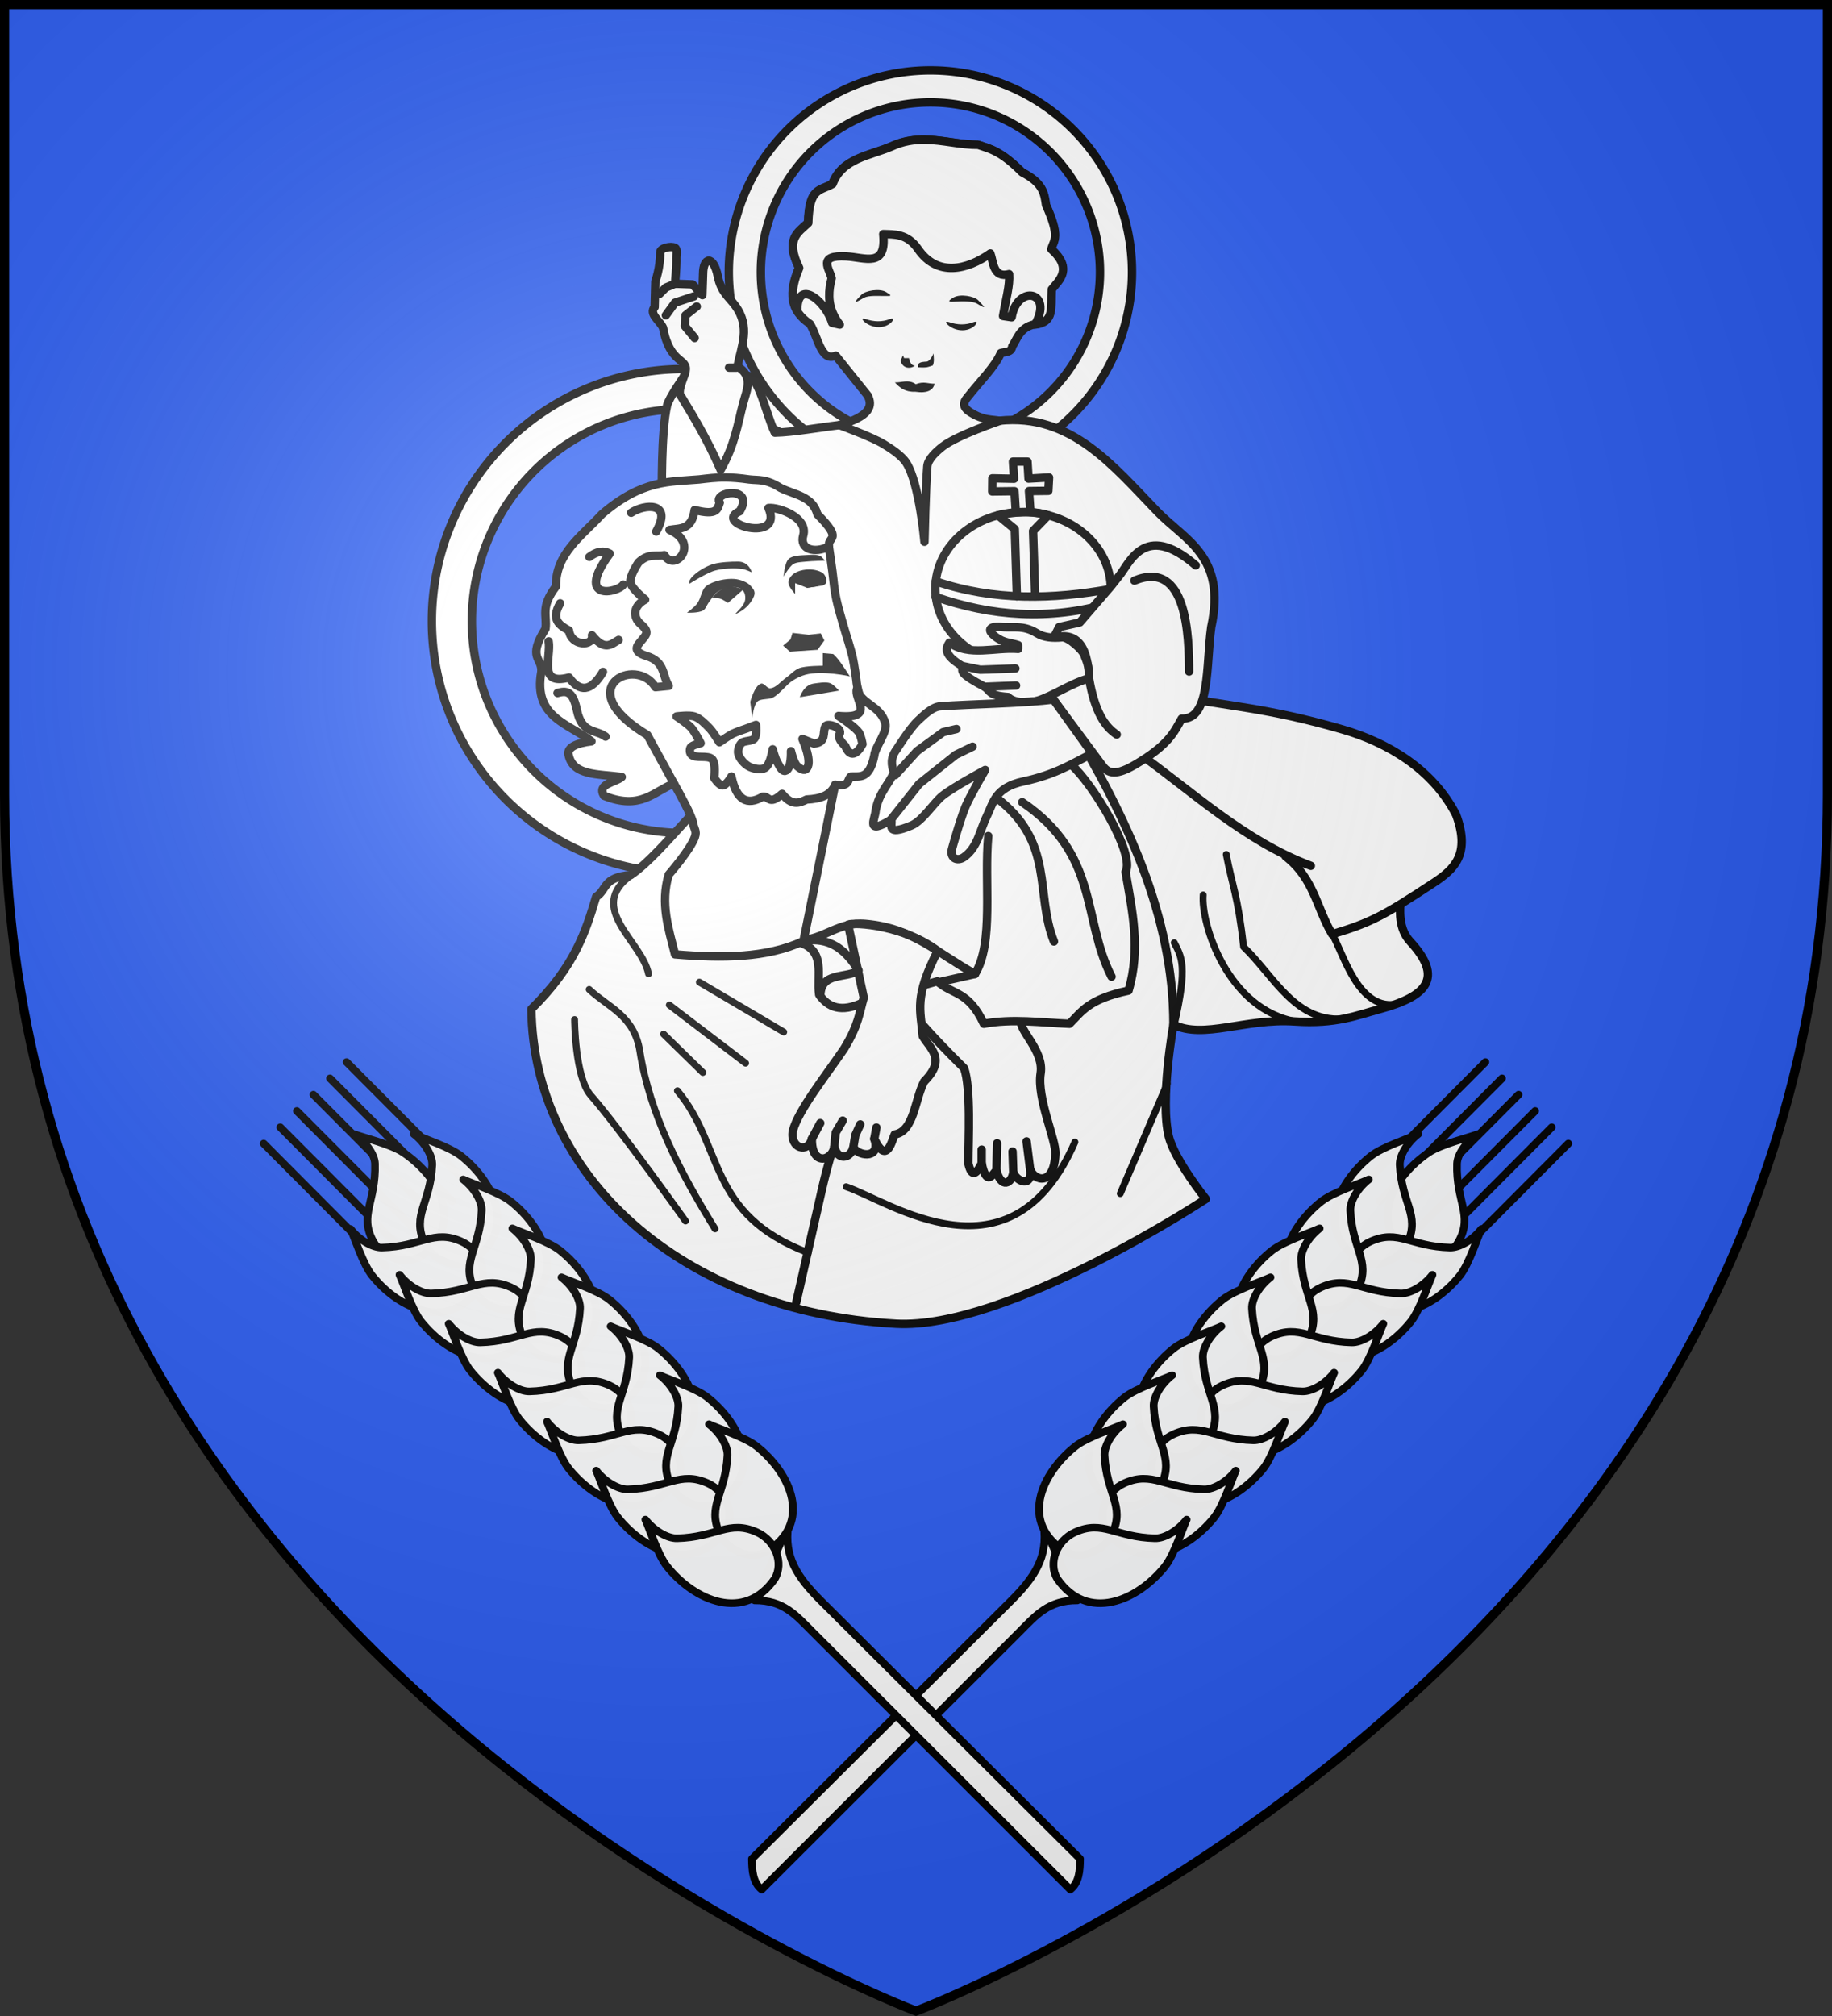 <?xml version="1.0" encoding="UTF-8" standalone="no"?><svg height="660" viewBox="-300 -300 600 660" width="600" xmlns="http://www.w3.org/2000/svg" xmlns:xlink="http://www.w3.org/1999/xlink"><rect x="-300" y="-300" width="600" height="660" fill="#333333" stroke="none"/><radialGradient id="a" cx="-80" cy="-80" gradientUnits="userSpaceOnUse" r="405"><stop offset="0" stop-color="#fff" stop-opacity=".31"/><stop offset=".19" stop-color="#fff" stop-opacity=".25"/><stop offset=".6" stop-color="#6b6b6b" stop-opacity=".125"/><stop offset="1" stop-opacity=".125"/></radialGradient><path d="m-298.5-298.5h597v258.543c0 286.248-298.5 398.457-298.5 398.457s-298.5-112.209-298.5-398.457z" fill="#2b5df2"/><g stroke="#000" stroke-linecap="round" stroke-linejoin="round" stroke-width="1.371" transform="matrix(2.007 0 0 2.005 172.069 145.569)"><path d="m-123.63-161.97a41.107 41.148 0 0 0 -41.107 41.148 41.107 41.148 0 0 0 41.107 41.149 41.107 41.148 0 0 0 41.106-41.149 41.107 41.148 0 0 0 -41.106-41.148zm0 6.536a34.576 34.611 0 0 1 34.576 34.611 34.576 34.611 0 0 1 -34.576 34.612 34.576 34.611 0 0 1 -34.577-34.612 34.576 34.611 0 0 1 34.577-34.611z" fill="#fff" fill-rule="evenodd" stroke-width="1.371"/><g stroke-width="1.459" transform="matrix(.939 0 0 .939 -247.394 -270.814)"><path d="m240.812 202.476c7.161 1.682 8.382.899 11.705.987" fill="none"/><path d="m105.327 227.197c7.55-7.432 9.443-13.476 11.238-19.497 1.966-1.276 1.107-3.399 6.02-3.791 3.068-2.06 6.766-6.389 10.342-10.275l65.756-16.526 59.562 19.941c-.311 6.248-4.106 14.178-.201 18.413 5.86 6.355 2.914 9.537-5.218 11.734-4.11 1.11-7.684 2.655-14.85 2.166-8.585-.585-15.847 3.136-21.071.542 0 0-2.393 13.19-.803 19.497 1.026 4.071 6.422 10.831 6.422 10.831s-34.523 22.78-53.888 21.69c-37.5-2.111-63.019-25.927-63.31-54.726z" fill="#fff"/><path d="m151.359 278.185 4.43-19.499c7.589-33.398 30.123-52.751 42.894-81.576 10.141 16.785 18.204 33.986 18.222 52.796" fill="none"/></g><path d="m-83.383-210.738a32.898 32.932 0 0 0 -32.899 32.931 32.898 32.932 0 0 0 32.899 32.932 32.898 32.932 0 0 0 32.898-32.932 32.898 32.932 0 0 0 -32.898-32.931zm0 5.231a27.672 27.7 0 0 1 27.672 27.7 27.672 27.7 0 0 1 -27.672 27.701 27.672 27.7 0 0 1 -27.672-27.701 27.672 27.7 0 0 1 27.672-27.7z" fill="#fff" fill-rule="evenodd" stroke-width="1.371"/></g><g stroke="#000" stroke-width="1.378" transform="matrix(1.997 0 0 1.994 -912.931 -340.891)"><g stroke-linecap="round" stroke-linejoin="round" stroke-width="1.378"><g stroke-width="1.459" transform="matrix(.944 0 0 .944 294.692 -28.371)"><g fill="#fff"><path d="m210.575 182.624c9.75 7.014 18.586 15.397 30.115 19.742l-4.389-1.645c4.956 3.837 5.397 9.029 8.095 13.543 6.68-2.022 8.783-3.1 17.631-8.936 3.564-2.351 6.438-4.954 3.902-11.845-4.101-7.975-11.942-12.563-19.63-14.806-13.361-3.899-20.512-4.074-30.115-6.032"/><path d="m163.756 216.295c5.81 8.295 3.88 8.521 16.704 21.277 1.206 3.463.741 12.277.732 16.561.583 2.547 1.41 1.814 2.317 0 .847 4.102 1.942 1.811 2.56 1.206.813 3.217 2.682 2.303 2.926.329.55 1.652 3.393 2.725 2.926-.548.703 2.09 4.169 3.017 4.389-2.632.152-2.416-3.244-9.695-2.56-14.039.613-3.894-3.861-7.546-3.341-9.065"/><path d="m194.679 171.698 9.723 13.14c.816 1.103 1.854 2.21 5.644 0 5.973-3.483 6.896-5.75 8.209-8.077 5.033.211 4.206-9.31 5.131-15.923 2.658-12.343-4.502-15.049-9.363-20.077-7.69-7.953-14.987-17.137-27.449-15.809l-27.763.763c-3.743.439-7.88 1.231-11.23 1.316-1.648-3.41-2.729-9.887-4.993-9.975l-10.806.195c-.143.257-2.626 3.756-2.928 5.049-1.071 4.579-.898 15.577-.898 15.577l27.064 44.307c2.926 12.289-1.169 22.604-3.335 33.461 4.863 1.389 3.094 5.762 3.591 9.115 1.574 2.281 3.878 3.137 7.501 1.426l13.022-3.733c2.694 2.412 5.387 1.589 8.081 7.384 4.96-.928 9.919-.204 14.879 0 2.109-2.08 3.256-4.276 10.261-5.769 2.164-7.304.616-13.941-.513-20.653 1.708-3.073-5.701-15.361-9.474-18.673-3.251-2.853-4.353-13.044-4.353-13.044z"/><path d="m175.857 217.163c-6.641-5.012-16.061-4.96-15.54-4.491l2.707 12.617c-.783 2.642-.824 4.617-3.414 8.884-3.392 4.992-7.898 10.61-8.9 14.258-.576 3.11 2.664 3.968 3.292 1.426-.093 4.867 3.662 3.785 3.902 1.316.524 2.507 2.802 2.125 3.292.219 1.366 1.729 4.811 1.698 3.658-1.535 2.19 4.769 3.158-.057 3.536-.768 3.384-.556 3.477-6.047 5.121-9.213 3.893-3.894 1.073-5.657-.244-7.897-.39-4.666-1.526-6.675 2.591-14.817z"/></g><path d="m164.853 249.857.366-1.974m-4.024 3.51.366-2.194.853-1.865m-4.511 3.839.244-2.413 1.219-2.084m24.141 7.458v-2.413m2.56 3.619.122-4.716m2.804 5.045-.122-3.619m3.048 3.071-.61-4.826m-37.309-.439 1.463-2.742" fill="none"/><path d="m138.152 133.489c2.507-4.382 2.985-8.077 3.902-11.516.647-2.43 1.862-4.691-.975-6.471.698-3.566 2.31-6.85-.366-10.529-1.192-1.639-2.48-2.358-3.048-5.155-.755-3.719-2.541-3.334-2.56-.439l-.122 3.729-1.707-1.865-3.048-.11s.301-3.147.244-4.497c-.022-.53.255-1.472-.244-1.755-.685-.388-2.561.039-2.56.768 0 2.816-.853 5.045-.853 5.045l-.122 4.497c-1.064 1.206.969 2.413 1.463 3.619 1.193 6.439 4.36 5.169 3.902 7.568-.184.963-1.599 3.607-.732 4.387 2.276 3.758 4.552 7.535 6.828 12.723z" fill="#fff"/><ellipse cx="190.701" cy="154.163" fill="#fff" rx="15.241" ry="13.326"/><path d="m189.622 155.507-.363-11.708-2.929-2.405c2.891-.543 5.79-.899 8.741-0l-2.635 2.734.366 11.411m-17.321.039c9.649 3.383 19.675 4.156 30.298 1.112m-30.25-3.803c10.137 3.43 20.275 3.143 30.412 1.331" fill="none"/><path d="m188.939 132.062.186 2.985-3.764-.079-.025 2.288 3.873-.047.227 3.653 2.54-.06-.249-3.614 3.363-.041.123-2.331-3.564.205-.178-2.96z" fill="#fff"/><path d="m180.615 121.464c-3.257 4.177-10.524 3.252-13.017 2.014" fill="none"/><path d="m182.34 221.183c3.34-5.399 1.555-15.984 2.309-24" fill="none"/><path d="m220.692 150.107c-9.095-7.885-11.571-.042-13.486 2.057l-1.27 1.618-5.381 6.249-3.591.808-.934 1.84c3.645-.974 5.891.944 6.118 7.041 1.014 5.937 2.786 8.463 4.821 9.811" fill="#fff"/><path d="m210.046 152.761c9.215-3.807 9.463 9.829 9.492 15.807m-33.56 21.9c10.316 7.758 6.743 16.705 10.088 25.06m-5.515-24.23c13.445 9.145 10.347 20.23 15.52 30.346m-50.599 3.385c.024-4.3 4.408-2.998 6.648-4.45-3.464-5.636-6.929-5.535-10.393-5.137m.013-.062c4.489-.247 6.893-3.342 11.62-2.918 8.263.742 12.376 5.052 18.982 8.721l-6.346 1.438" fill="none" stroke-linecap="round" stroke-linejoin="round"/><path d="m163.702 120.569-5.555-6.936c-2.559 1.2-3.1-3.352-4.477-5.519-3.464-2.327-3.74-5.457-1.907-9.77-2.487-5.091-.155-6.154 1.575-7.831.184-6.192 1.957-5.476 4.228-6.787 1.657-4.456 6.539-4.913 10.198-6.489 5.412-2.506 10.073-.282 15.089-.298 2.064.73 3.867.99 7.628 4.773 3.71 1.889 3.877 3.779 4.145 5.668 2.527 5.645 1.386 6.083.912 7.682 3.855 3.5 1.33 5.423.083 7.011-.175 3.217.526 5.699-2.902 6.116-2.653.514-3.115 2.729-3.897 3.804-.16 1.153-1.223.951-1.99 1.193-.998 2.38-3.734 5.019-5.969 7.906-.418.54-.869 1.413.663 2.387 2.304 1.463 3.67 1.213 5.14 1.492 0 0-7.426 2.511-9.949 4.475-1.054.82-2.553 2.18-2.653 3.431-.304 3.814-.497 13.126-.497 13.126s-.844-10.067-3.151-13.723c-.799-1.267-2.638-2.466-3.98-3.282-2.102-1.277-7.628-3.282-7.628-3.282 5.396-1.566 5.805-3.384 4.892-5.146z" fill="#fff"/><path d="m194.329 95.867c.371 1.805-1.066 1.78-2.809 1.444 2.695 1.508 3.224 2.885 1.906 4.152m-26.691-21.663c-4.235 2.954-1.492 5.069 0 5.145 3.591.183 3.65.526 3.913 1.715-1.517 1.856-.024 2.358 1.605 2.798m20.168 2.437c-1.957 5.372-9.747 1.296-6.692-.099 2.657-1.213 1.47-2.376.672-2.428-.386-2.046.778-4.092-1.505-6.138-1.387 2.777-3.596 3.046-4.716 1.986.48 2.088.921 5.18-3.111 5.596 4.355 1.173 3.023 2.347 2.508 3.52 4.227.556 3.362 2.716 1.925 3.357" fill="none"/><path d="m201.334 165.679c.262.852.882 1.703.812 4.08-3.097.836-6.329 3.117-8.997 3.902-1.534.451-4.035.435-5.064-.661-3.467-.236-2.995-1.079-4.089-1.782-5.223-2.75-3.462-2.752-3.902-3.619-3.159-1.899-2.879-3.024-2.195-4.058 3.401 2.459 7.955.768 11.949 1.097v-.658c-1.192-.426-2.455-.331-3.902-1.426-1.991-1.508-.483-1.849.732-1.755 2.205.301 3.907-.441 6.434 1.12 1.194.738 2.717.859 4.358.704 1.072-.101 3.602 2.205 3.864 3.057z" fill="#fff"/><path d="m195.963 173.432 6.755 9.409c-3.483 1.721-6.324 3.638-11.895 4.828-5.043 1.078-5.26 3.697-6.462 6.142-1.175 2.39-1.523 5.317-3.902 7.019-1.233.883-2.608.136-2.073-1.535 0 0 1.42-5.128 2.317-7.239.841-1.98 3.414-6.361 3.414-6.361s-5.422 2.896-7.437 4.497c-1.451 1.153-3.444 4.348-5.365 5.155-4.647 1.952-3.206-.2-3.536-.987-4.541 2.732-2.788-.087-2.682-1.645.564-3.089 2.309-4.559 3.17-6.581-.443-1.244-.674-2.526.488-4.058 0 0 2.284-3.655 3.658-4.936 1.001-.933 2.465-2.416 3.902-2.523 5.053-.375 14.691-.517 19.649-1.185z" fill="#fff"/><g fill="none"><path d="m168.511 186.573 3.78-4.168 4.511-3.29 2.317-.548m-11.583 16.013 5.121-6.471 6.34-5.045 2.926-1.426"/><path d="m183.995 171.218 5.487-.219m-9.388-3.4 3.17.658 6.096-.219m-48.404-52.316h-1.341m-9.388-14.587-1.585.658-1.097 1.097m6.096 7.677-1.707-2.084.122-1.865 1.951-1.535m-5.365 1.535 1.585-2.194 3.292-1.097"/></g></g><g fill="#fff" stroke-width="1.378"><path d="m453.107 44.572c-3.455 1.488-8.064 1.92-9.629 6.128-2.144 1.238-3.819.561-3.993 6.409-1.634 1.584-3.835 2.587-1.487 7.395-1.228 2.89-1.448 5.215-.307 7.109-.12-4.855 3.486-2.56 5.125.509.244.457.445.929.583 1.398l1.254.281c-.437-.546-.761-1.091-1.021-1.637-.948-1.99-.834-3.979-.311-5.969-.307-1.495-2.486-3.876 2.427-3.592 3.092.178 6.59 1.926 6.029-3.663 1.725.071 3.914-.154 5.715 2.466 3.156 4.589 8.008 3.423 11.85.716.508 1.386.437 4.101 3.078 3.394.135 1.887-.514 4.07-.993 6.877l1.409.211c.889-5.451 6.933-4.306 3.836 1.197 3.236-.394 2.575-2.736 2.741-5.775h0c1.178-1.499 3.561-3.315-.08-6.62.447-1.51 1.526-1.924-.86-7.255-.253-1.784-.412-3.569-3.915-5.353-3.551-3.573-5.253-3.818-7.202-4.508-2.961.01-5.789-.807-8.743-.843-1.772-.022-3.59.237-5.506 1.125z"/><path d="m438.696 175.016c-6.055 2.816-13.41 2.824-21.065 2.186-1.047-4.208-2.461-8.333-1.028-13.099 0 0 3.563-4.081 4.282-6.164.351-1.016-.139-1.293-.313-2.346-.202-1.219-2.201-4.798-3.113-6.438-51.325-26.25 8.746-67.901 25.43-38.736 0 0 .609 4.057.727 5.37.086.954.285 2.22.484 3.16.287 1.355.836 3.13 1.211 4.468.423 1.507 1.109 3.49 1.453 5.013.249 1.101.606 3.705.606 3.705.299 4.469 5.908 11.696-3.482 17.212z"/></g></g><path d="m448.891 72.89c1.33.454 2.659.521 3.989 0 1.238-.485.047 1.556-2.198 1.318-1.751-.185-3.049-1.748-1.791-1.318zm13.701.513c1.33.454 2.659.521 3.989 0 1.238-.485.047 1.556-2.198 1.318-1.751-.185-3.049-1.748-1.791-1.318zm-8.897 9.888c.774.894 1.704 1.611 3.338 1.538 1.987.292 2.922-.245 3.175-1.318-1.031.024-1.73-.45-3.094.073-1.18-.848-2.417-.232-3.419-.293zm6.335-4.756c.013.656.154 1.312-.115 1.968 0 0-.713.264-1.036.311-.409.06-1.382 0-1.382 0s-.026-.481.115-.621c.264-.263.873-.288 1.266-.311.628-.036 1.151-1.347 1.151-1.347zm-3.051 2.02c-.473-.018-.812-.396-.979-1.243h-.806l-.173-.466-.403.88c.363 1.392 1.696 1.337 2.36.829zm-7.08-11.445c-.858.062-1.144.196-1.633.487-1.665.991-.991.273-.094-.676.657-.694 3.004-1.119 4.078-.457.986.607.956.663-.237.641-.725.004-1.47-.039-2.114.005zm17.303 1.278c1.673 1.016 1.177.511.163-.567-.654-.696-2.997-1.107-4.078-.457-1.22.733-.638.725.545.654.585-.035.93-.058 1.806-.009.569.032 1.173.141 1.564.379zm-39.749 50.996c1.657-.74 2.415-1.643 2.939-2.587.634-1.141.072-1.572-.343-2.08-.524-.642-1.774-1.084-2.655-1.156-1.434-.116-3.523.321-4.625 1.156-.826.626-.864 2.058-1.542 2.928-.448.576-1.627 1.464-1.627 1.464s1.894.085 2.655-.385c.425-.263.568-.824.856-1.233.31-.439.942-1.31.942-1.31.783-1.088 4.583-2.263 5.053 0 .297 1.43-.759 2.135-1.655 3.203zm9.876-3.357s-1.081-1.13-1.113-1.849c-.02-.457.275-.912.599-1.233.472-.466 1.15-.714 1.799-.848.755-.156 1.571-.135 2.312.077.444.127.933.316 1.199.693.271.384.428.949.257 1.387-.078.2-.514.385-.514.385l-2.569.385-1.97-.771zm-17.3-1.695s2.806-1.787 4.197-2.157c1.308-.348 3.194-.435 4.539-.231.466.071 1.456.539 1.456.539s-.435-1.759-2.227-1.772c-1.214-.009-2.896.084-4.025.385-1.765.472-4.466 2.407-3.94 3.236zm15.416-1.156s.131-2.296.856-2.928c.663-.577 2.078-.556 2.997-.616.643-.042 1.563-.103 2.141.154.31.138.771.771.771.771s-2.165.046-3.083.154c-.625.074-1.529.074-2.055.385-.709.419-1.627 2.08-1.627 2.08zm5.567 12.02-4.539.308-1.113-1.002 1.199-1.002.343-1.079 2.655.308 1.97-.231.599 1.156zm-2.912 7.782 6.423-1.079s-.895-1.042-1.456-1.233c-.769-.262-1.927-.032-2.741.077-1.199.211-1.832 1.174-2.227 2.235zm8.222-3.39c-.914-1.41-1.827-2.883-2.741-3.699l-1.713-.154v2.08s-2.78-.018-3.854.385c-.793.297-1.546 1.147-2.227 1.618-.757.525-1.615 1.652-2.569 1.695-.506.023-.968-.893-1.456-.771-1.096.276-1.798 3.005-1.798 3.005l.343 2.62s.192-2.105.856-2.697c.549-.489 1.811-.274 2.484-.616 1.203-.611 2.209-2.138 3.34-2.851.565-.356 1.395-.747 2.055-.925 2.651-.714 7.4.236 7.28.308z" stroke="none"/><path d="m440.976 104.938c-.782-2.995-3.789-3.187-6.046-4.325-2.43-1.538-3.608-1.199-5.138-1.387-1.524-.223-2.752-.313-3.808-.326-1.76-.021-3.04.173-4.413.326-4.789.416-9.283-.01-15.93 5.701-3.227 3.546-7.628 6.42-7.537 11.866-2.614 3.46-1.415 4.777-1.713 6.935-3.08 4.929-.463 4.73-.686 7.088-1.364 7.494 4.514 8.473 8.223 11.404-2.465.284-3.998 1.01-3.769 2.159.704 3.528 4.723 3.165 8.737 3.698-1.101.969-4.103 1.082-2.913 3.082 6.031 2.419 8.109-.695 11.476-2.003l-4.365-7.976c-12.852-7.705-1.873-13.112 1.332-7.847l2.181-.216c-1.098-1.678-.544-3.962-3.632-4.904-2.5-.762-1.485-1.766-.969-2.397.909-1.113 1.546-1.502 0-2.834-1.389-1.197-1.2-3.025.727-4.032 0 0-2.242-1.772-2.423-2.832-.176-1.032 1.332-3.269 1.332-3.269 1.673-1.567 2.854-.926 4.239-1.199 1.783 2.924 5.857-1.934.849-4.142 1.691-.302 3.655.074 4.117-3.269 3.792.985 3.75-.224 4.119-1.199-1.214-1.86 5.84-2.818 3.27 1.417-4.585 1.99 7.315 5.368 4.724-.546 1.742-.169 6.525 1.601 5.697 4.502-.646 2.264 1.827 3.028 4.219 1.818-.243-1.77 2.443-.891-1.898-5.294z" fill="#fff" stroke-linecap="round" stroke-linejoin="round" stroke-width="1.378"/><path d="m437.757 115.869 1.526 1.15 1.71-.248s.378-.934.147-1.248c-.267-.363-1.059-.454-1.542-.424-.608.038-1.841.771-1.841.771zm-14.056 2.802s.91-.007 1.338.126c.459.142 1.262.701 1.262.701l2.552-2.228s-1.702-.592-2.428-.499c-.588.076-1.342.619-1.82.937-.338.225-.904.963-.904.963z" stroke="none"/><g stroke-linecap="round" stroke-linejoin="round" stroke-width="1.378"><path d="m443.889 149.345c-.661 1.733-2.421 2.334-4.676 2.429-1.191.576-2.389 1.112-4.026-.923-2.177 1.969-2.114.31-3.168.461-2.621 1.551-4.344.478-5.138-3.313 0 0-.803 1.449-1.457 1.465-.581.015-1.369-1.234-1.369-1.234s.331-2.379-.344-3.082c-.693-.721-2.746-.038-3.425-.77-.248-.267-.281-.856-.085-1.156.274-.419 1.628-.694 1.628-.694s-.935-1.868-1.542-2.543c-.596-.662-2.397-1.85-2.397-1.85s2.092-.274 2.911 0c.922.308 1.841 1.257 2.484 1.927.596.621 1.628 2.312 1.628 2.312s1.45-1.038 2.14-1.387c.632-.32 2.227-.847 2.227-.847l1.628-.618s.194 1.697-.257 2.235c-.417.497-1.679.307-2.14.771-.39.393-.624 1.177-.514 1.694.169.795 1.014 1.761 1.798 2.159.675.342 1.911.599 2.569.231.932-.521 1.285-3.084 1.285-3.084s.407 1.563.771 2.159c.29.475.696 1.503 1.284 1.385 1.089-.218.943-3.235.943-3.235s.422 1.892 1.026 2.466c.309.293 1.007.775 1.37.538 1.36-.883-.514-5.007-.514-5.007l1.877.755c2.15-.187 1.362-1.804 1.892-2.836.324-.63 2.914.233 2.312 1.31-.328.587.425 1.423.768 1.761m-1.487 6.52c2.495.373 1.918-.792 2.576-1.337 1.467-.071 3.045.525 3.856-3.481.071-1.293 2.239-3.898 1.79-5.292-.799-2.895-3.858-3.032-4.65-5.555-.439 1.413 2.218 4.047-1.002 4.397-.516.056-1.168.059-2.023-.017 0 0 .869.565 1.746 1.232.643.49 1.293 1.03 1.594 1.465.352.51.599 1.926.599 1.926-1.202 2.208-2.227 1.837-2.826.309 0 0-.082-.076-.174-.166" fill="#fff"/><g fill="none"><path d="m398.361 134.284c1.376-.368 2.502-.46 3.169 2.774.825 3.998 3.088 3.163 4.71 4.392m4.197-36.754c2.146-1.447 6.889-1.869 4.111 3.082m-10.962 4.161c1.113-.849 2.227-1.127 3.34-.539-5.838 7.974 1.382 6.42 2.227 5.085m-10.363 3.082c-1.562 2.674-.115 3.607 1.456 4.469.307 2.575 4.103 2.684 3.768.771 2.083 2.655 3.162 1.471 4.368.771m-11.476.231c.45 2.522-1.858 7.311 3.34 5.933 1.748 2.399 3.59 2.425 5.567-.925" stroke-width="1.378"/><path d="m483.213 208.018c-10.468 24.092-30.489 9.666-37.52 7.331m52.657-16.923-7.696 18.045m34.631-42.805c1.98 3.19 4.349 13.181 11.063 11.601m-28.311-24.474c.947 5.039 1.895 6.689 2.842 15.173 5.091 4.885 8.557 12.696 16.88 11.765m-23.512-20.289c-.395 4.637 3.973 18.97 15.515 20.822m-20.253.489c2.246-9.794 1.168-11.134 0-13.469m-75.317 46.973c-5.69-9.251-10.673-18.681-12.328-29.174-.926-5.875-5.239-7.2-8.308-10.126m35.913 43.231c-16.598-6.332-13.754-17.399-21.441-26.594m1.324 21.381s-10.844-15.256-15.539-20.629c-2.611-2.989-2.653-12.446-2.653-12.446m9.285-23.698c-7.471 5.387 1.77 10.809 2.842 16.196m3.411 5.115 12.507 9.547m-7.58-13.298 13.833 8.183m-19.708.341 6.443 6.308" stroke-width="1.128"/></g></g></g><use height="100%" stroke-width=".999" transform="scale(-1 1)" width="100%" xlink:href="#b"/><g id="b" stroke="#000" stroke-linecap="round" stroke-linejoin="round" stroke-width="2.501" transform="matrix(.999 0 0 .999 25.14 10.283)"><path d="m-78.073 213.864c9.515-.062 13.557 4.909 19.023 10.369l84.476 84.392c2.923-2.361 3.161-6.157 3.199-10.059l-84.928-84.54c-7.77-7.735-12.174-14.457-10.717-24.556z" style="fill:#fff;fill-rule:evenodd;stroke:#000;stroke-width:2.501;stroke-linecap:round;stroke-linejoin:round"/><path d="m-211.849 37.457 40.125 40.275zm-5.435 5.341 40.125 40.275zm-5.435 5.341 40.125 40.275zm-5.435 5.341 40.125 40.275zm-5.435 5.341 40.125 40.275zm-5.435 5.341 40.125 40.275z" fill="none" stroke="#000" stroke-linecap="round" stroke-linejoin="round" stroke-width="2.501"/><path d="m-187.23 100.985c-5.074 3.218-12.755.955-15.919-4.882-4.662-8.601 1.012-12.868.614-25.356-.098-3.074-3.038-7.202-6.833-9.673 2.956 1.13 12.036 3.293 16.043 5.984 12.05 8.09 20.198 23.543 6.095 33.928z" style="fill:#fff;fill-opacity:.991;fill-rule:evenodd;stroke:#000;stroke-width:2.501;stroke-linecap:round;stroke-linejoin:round"/><g id="c" fill="#fcef3c" stroke="#000" stroke-linecap="round" stroke-linejoin="round" stroke-width="1.646" transform="matrix(1.104 -1.051 1.075 1.07 -402.496 197.07)"><path d="m151.17 60.146c-3.774-1.069-5.912-5.827-4.334-9.944 2.325-6.066 6.881-5.165 12.971-10.853 1.499-1.4 2.316-4.656 1.938-7.601.693 1.945 3.476 7.343 3.834 10.489 1.077 9.46-3.197 20.248-14.41 17.908z" style="fill:#fff;fill-opacity:.991;fill-rule:evenodd;stroke:#000;stroke-width:1.646;stroke-linecap:round;stroke-linejoin:round"/><path d="m148.251 65.578c3.774-1.069 5.912-5.827 4.334-9.944-2.325-6.066-6.881-5.165-12.971-10.853-1.499-1.4-2.316-4.656-1.938-7.601-.693 1.945-3.476 7.343-3.834 10.489-1.077 9.46 3.197 20.248 14.41 17.908z" style="fill:#fff;fill-opacity:.991;fill-rule:evenodd;stroke:#000;stroke-width:1.646;stroke-linecap:round;stroke-linejoin:round"/></g><g fill="none" stroke="#000" stroke-linecap="round" stroke-linejoin="round" stroke-width="2.11" transform="matrix(.841 -.84 .836 .836 106.49 133.153)"><use height="100%" stroke="#000" stroke-linecap="round" stroke-linejoin="round" stroke-width="2.49" transform="matrix(.598 .601 -.598 .601 17.428 -124.301)" width="100%" xlink:href="#c"/><use height="100%" stroke="#000" stroke-linecap="round" stroke-linejoin="round" stroke-width="2.49" transform="matrix(.598 .601 -.598 .601 17.472 -105.064)" width="100%" xlink:href="#c"/><use height="100%" stroke="#000" stroke-linecap="round" stroke-linejoin="round" stroke-width="2.49" transform="matrix(.598 .601 -.598 .601 17.515 -85.828)" width="100%" xlink:href="#c"/><use height="100%" stroke="#000" stroke-linecap="round" stroke-linejoin="round" stroke-width="2.49" transform="matrix(.598 .601 -.598 .601 17.559 -66.591)" width="100%" xlink:href="#c"/><use height="100%" stroke="#000" stroke-linecap="round" stroke-linejoin="round" stroke-width="2.49" transform="matrix(.598 .601 -.598 .601 17.602 -47.354)" width="100%" xlink:href="#c"/><use height="100%" stroke="#000" stroke-linecap="round" stroke-linejoin="round" stroke-width="2.49" transform="matrix(.598 .601 -.598 .601 17.646 -28.117)" width="100%" xlink:href="#c"/></g></g><path d="m-298.5-298.5h597v258.543c0 286.248-298.5 398.457-298.5 398.457s-298.5-112.209-298.5-398.457z" fill="url(#a)"/><path d="m-298.5-298.5h597v258.503c0 286.203-298.5 398.395-298.5 398.395s-298.5-112.191-298.5-398.395z" fill="none" stroke="#000" stroke-width="3"/></svg>